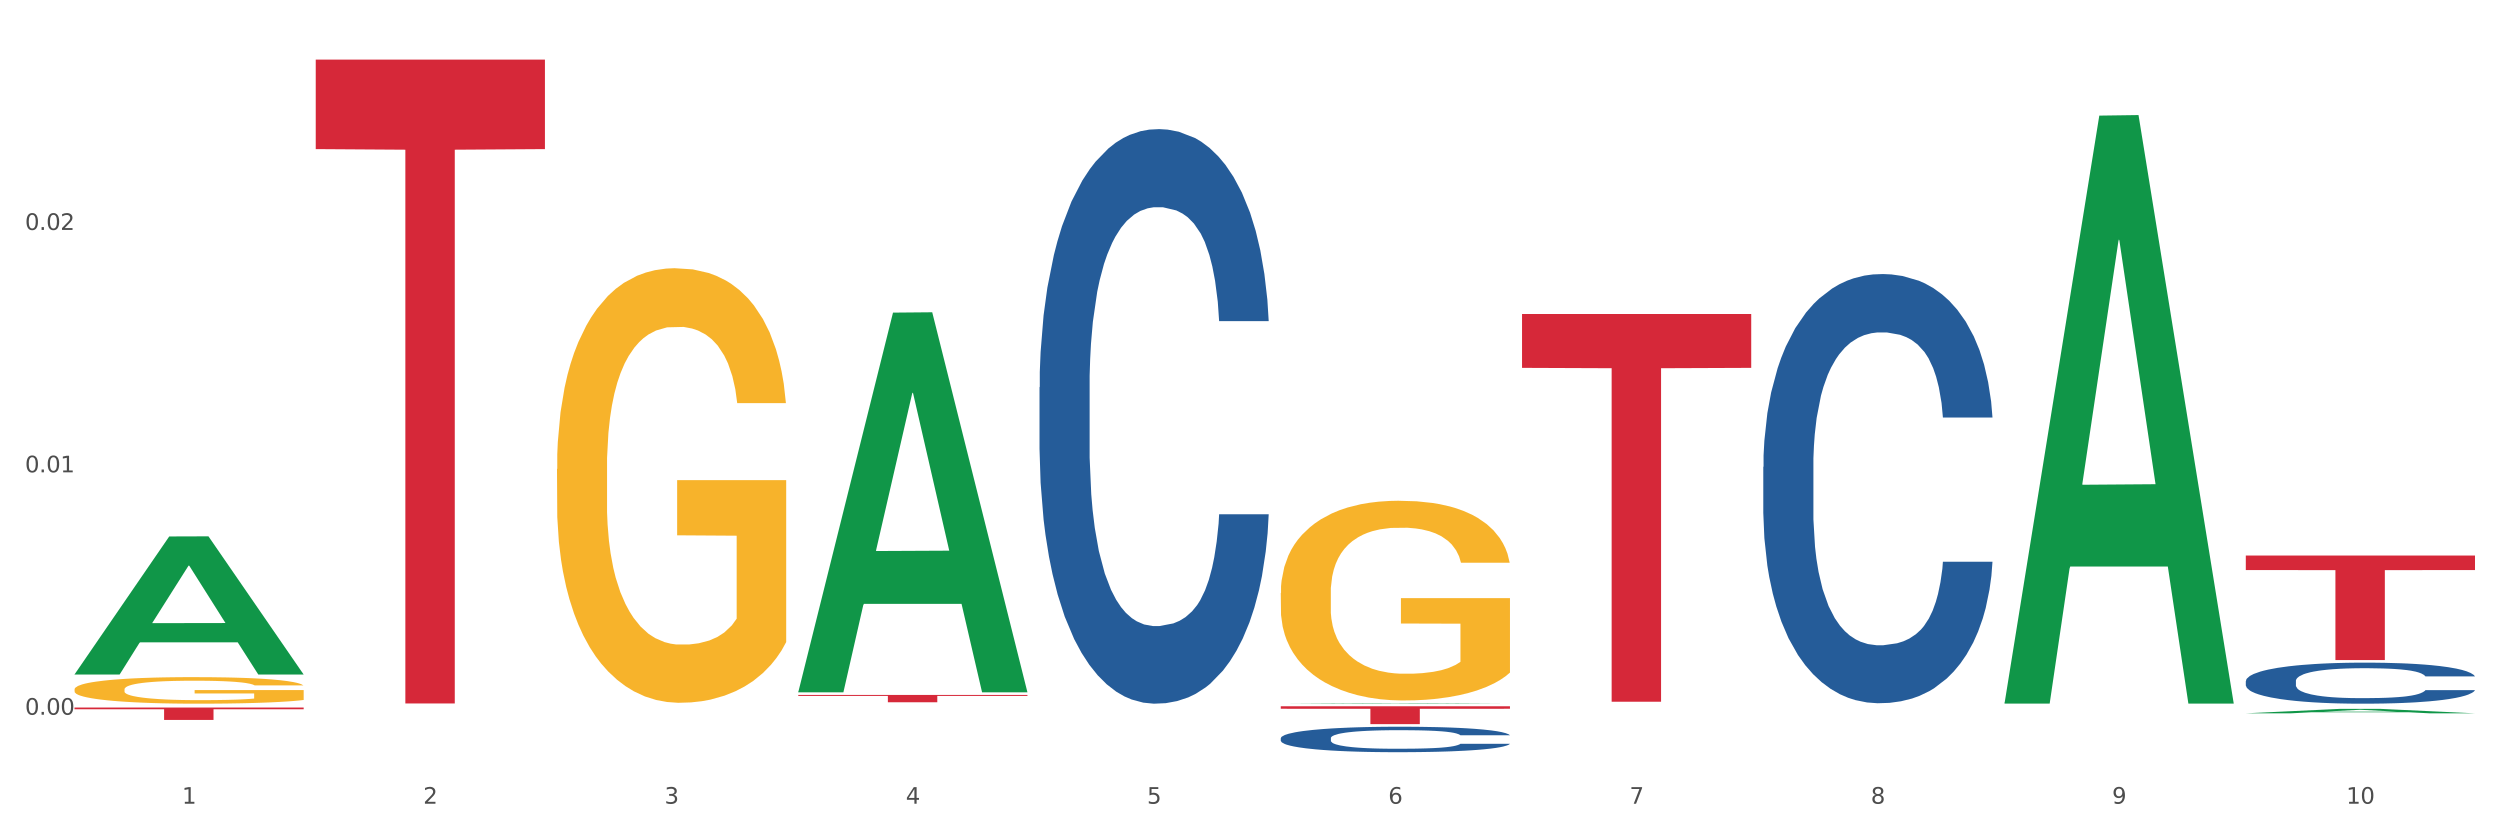 <?xml version="1.0" encoding="utf-8" standalone="no"?>
<!DOCTYPE svg PUBLIC "-//W3C//DTD SVG 1.1//EN"
  "http://www.w3.org/Graphics/SVG/1.1/DTD/svg11.dtd">
<svg xmlns:xlink="http://www.w3.org/1999/xlink" width="1080pt" height="360pt" viewBox="0 0 1080 360" xmlns="http://www.w3.org/2000/svg" version="1.1">
 <rect x="0" y="0" width="1080" height="360" fill="#333333" stroke="none"/>
 <defs>
  <style type="text/css">*{stroke-linejoin: round; stroke-linecap: butt}</style>
 </defs>
 <g id="figure_1">
  <g id="patch_1">
   <path d="M 0 360 
L 1080 360 
L 1080 0 
L 0 0 
z
" style="fill: #ffffff; stroke: #ffffff; stroke-linejoin: miter"/>
  </g>
  <g id="axes_1">
   <g id="matplotlib.axis_1">
    <g id="xtick_1">
     <g id="text_1">
      <!-- 1 -->
      <g style="fill: #4d4d4d" transform="translate(78.627 347.204) scale(0.096 -0.096)">
       <defs>
        <path id="DejaVuSans-31" d="M 794 531 
L 1825 531 
L 1825 4091 
L 703 3866 
L 703 4441 
L 1819 4666 
L 2450 4666 
L 2450 531 
L 3481 531 
L 3481 0 
L 794 0 
L 794 531 
z
" transform="scale(0.016)"/>
       </defs>
       <use xlink:href="#DejaVuSans-31"/>
      </g>
     </g>
    </g>
    <g id="xtick_2">
     <g id="text_2">
      <!-- 2 -->
      <g style="fill: #4d4d4d" transform="translate(182.851 347.204) scale(0.096 -0.096)">
       <defs>
        <path id="DejaVuSans-32" d="M 1228 531 
L 3431 531 
L 3431 0 
L 469 0 
L 469 531 
Q 828 903 1448 1529 
Q 2069 2156 2228 2338 
Q 2531 2678 2651 2914 
Q 2772 3150 2772 3378 
Q 2772 3750 2511 3984 
Q 2250 4219 1831 4219 
Q 1534 4219 1204 4116 
Q 875 4013 500 3803 
L 500 4441 
Q 881 4594 1212 4672 
Q 1544 4750 1819 4750 
Q 2544 4750 2975 4387 
Q 3406 4025 3406 3419 
Q 3406 3131 3298 2873 
Q 3191 2616 2906 2266 
Q 2828 2175 2409 1742 
Q 1991 1309 1228 531 
z
" transform="scale(0.016)"/>
       </defs>
       <use xlink:href="#DejaVuSans-32"/>
      </g>
     </g>
    </g>
    <g id="xtick_3">
     <g id="text_3">
      <!-- 3 -->
      <g style="fill: #4d4d4d" transform="translate(287.074 347.204) scale(0.096 -0.096)">
       <defs>
        <path id="DejaVuSans-33" d="M 2597 2516 
Q 3050 2419 3304 2112 
Q 3559 1806 3559 1356 
Q 3559 666 3084 287 
Q 2609 -91 1734 -91 
Q 1441 -91 1130 -33 
Q 819 25 488 141 
L 488 750 
Q 750 597 1062 519 
Q 1375 441 1716 441 
Q 2309 441 2620 675 
Q 2931 909 2931 1356 
Q 2931 1769 2642 2001 
Q 2353 2234 1838 2234 
L 1294 2234 
L 1294 2753 
L 1863 2753 
Q 2328 2753 2575 2939 
Q 2822 3125 2822 3475 
Q 2822 3834 2567 4026 
Q 2313 4219 1838 4219 
Q 1578 4219 1281 4162 
Q 984 4106 628 3988 
L 628 4550 
Q 988 4650 1302 4700 
Q 1616 4750 1894 4750 
Q 2613 4750 3031 4423 
Q 3450 4097 3450 3541 
Q 3450 3153 3228 2886 
Q 3006 2619 2597 2516 
z
" transform="scale(0.016)"/>
       </defs>
       <use xlink:href="#DejaVuSans-33"/>
      </g>
     </g>
    </g>
    <g id="xtick_4">
     <g id="text_4">
      <!-- 4 -->
      <g style="fill: #4d4d4d" transform="translate(391.298 347.204) scale(0.096 -0.096)">
       <defs>
        <path id="DejaVuSans-34" d="M 2419 4116 
L 825 1625 
L 2419 1625 
L 2419 4116 
z
M 2253 4666 
L 3047 4666 
L 3047 1625 
L 3713 1625 
L 3713 1100 
L 3047 1100 
L 3047 0 
L 2419 0 
L 2419 1100 
L 313 1100 
L 313 1709 
L 2253 4666 
z
" transform="scale(0.016)"/>
       </defs>
       <use xlink:href="#DejaVuSans-34"/>
      </g>
     </g>
    </g>
    <g id="xtick_5">
     <g id="text_5">
      <!-- 5 -->
      <g style="fill: #4d4d4d" transform="translate(495.522 347.204) scale(0.096 -0.096)">
       <defs>
        <path id="DejaVuSans-35" d="M 691 4666 
L 3169 4666 
L 3169 4134 
L 1269 4134 
L 1269 2991 
Q 1406 3038 1543 3061 
Q 1681 3084 1819 3084 
Q 2600 3084 3056 2656 
Q 3513 2228 3513 1497 
Q 3513 744 3044 326 
Q 2575 -91 1722 -91 
Q 1428 -91 1123 -41 
Q 819 9 494 109 
L 494 744 
Q 775 591 1075 516 
Q 1375 441 1709 441 
Q 2250 441 2565 725 
Q 2881 1009 2881 1497 
Q 2881 1984 2565 2268 
Q 2250 2553 1709 2553 
Q 1456 2553 1204 2497 
Q 953 2441 691 2322 
L 691 4666 
z
" transform="scale(0.016)"/>
       </defs>
       <use xlink:href="#DejaVuSans-35"/>
      </g>
     </g>
    </g>
    <g id="xtick_6">
     <g id="text_6">
      <!-- 6 -->
      <g style="fill: #4d4d4d" transform="translate(599.745 347.204) scale(0.096 -0.096)">
       <defs>
        <path id="DejaVuSans-36" d="M 2113 2584 
Q 1688 2584 1439 2293 
Q 1191 2003 1191 1497 
Q 1191 994 1439 701 
Q 1688 409 2113 409 
Q 2538 409 2786 701 
Q 3034 994 3034 1497 
Q 3034 2003 2786 2293 
Q 2538 2584 2113 2584 
z
M 3366 4563 
L 3366 3988 
Q 3128 4100 2886 4159 
Q 2644 4219 2406 4219 
Q 1781 4219 1451 3797 
Q 1122 3375 1075 2522 
Q 1259 2794 1537 2939 
Q 1816 3084 2150 3084 
Q 2853 3084 3261 2657 
Q 3669 2231 3669 1497 
Q 3669 778 3244 343 
Q 2819 -91 2113 -91 
Q 1303 -91 875 529 
Q 447 1150 447 2328 
Q 447 3434 972 4092 
Q 1497 4750 2381 4750 
Q 2619 4750 2861 4703 
Q 3103 4656 3366 4563 
z
" transform="scale(0.016)"/>
       </defs>
       <use xlink:href="#DejaVuSans-36"/>
      </g>
     </g>
    </g>
    <g id="xtick_7">
     <g id="text_7">
      <!-- 7 -->
      <g style="fill: #4d4d4d" transform="translate(703.969 347.204) scale(0.096 -0.096)">
       <defs>
        <path id="DejaVuSans-37" d="M 525 4666 
L 3525 4666 
L 3525 4397 
L 1831 0 
L 1172 0 
L 2766 4134 
L 525 4134 
L 525 4666 
z
" transform="scale(0.016)"/>
       </defs>
       <use xlink:href="#DejaVuSans-37"/>
      </g>
     </g>
    </g>
    <g id="xtick_8">
     <g id="text_8">
      <!-- 8 -->
      <g style="fill: #4d4d4d" transform="translate(808.193 347.204) scale(0.096 -0.096)">
       <defs>
        <path id="DejaVuSans-38" d="M 2034 2216 
Q 1584 2216 1326 1975 
Q 1069 1734 1069 1313 
Q 1069 891 1326 650 
Q 1584 409 2034 409 
Q 2484 409 2743 651 
Q 3003 894 3003 1313 
Q 3003 1734 2745 1975 
Q 2488 2216 2034 2216 
z
M 1403 2484 
Q 997 2584 770 2862 
Q 544 3141 544 3541 
Q 544 4100 942 4425 
Q 1341 4750 2034 4750 
Q 2731 4750 3128 4425 
Q 3525 4100 3525 3541 
Q 3525 3141 3298 2862 
Q 3072 2584 2669 2484 
Q 3125 2378 3379 2068 
Q 3634 1759 3634 1313 
Q 3634 634 3220 271 
Q 2806 -91 2034 -91 
Q 1263 -91 848 271 
Q 434 634 434 1313 
Q 434 1759 690 2068 
Q 947 2378 1403 2484 
z
M 1172 3481 
Q 1172 3119 1398 2916 
Q 1625 2713 2034 2713 
Q 2441 2713 2670 2916 
Q 2900 3119 2900 3481 
Q 2900 3844 2670 4047 
Q 2441 4250 2034 4250 
Q 1625 4250 1398 4047 
Q 1172 3844 1172 3481 
z
" transform="scale(0.016)"/>
       </defs>
       <use xlink:href="#DejaVuSans-38"/>
      </g>
     </g>
    </g>
    <g id="xtick_9">
     <g id="text_9">
      <!-- 9 -->
      <g style="fill: #4d4d4d" transform="translate(912.416 347.204) scale(0.096 -0.096)">
       <defs>
        <path id="DejaVuSans-39" d="M 703 97 
L 703 672 
Q 941 559 1184 500 
Q 1428 441 1663 441 
Q 2288 441 2617 861 
Q 2947 1281 2994 2138 
Q 2813 1869 2534 1725 
Q 2256 1581 1919 1581 
Q 1219 1581 811 2004 
Q 403 2428 403 3163 
Q 403 3881 828 4315 
Q 1253 4750 1959 4750 
Q 2769 4750 3195 4129 
Q 3622 3509 3622 2328 
Q 3622 1225 3098 567 
Q 2575 -91 1691 -91 
Q 1453 -91 1209 -44 
Q 966 3 703 97 
z
M 1959 2075 
Q 2384 2075 2632 2365 
Q 2881 2656 2881 3163 
Q 2881 3666 2632 3958 
Q 2384 4250 1959 4250 
Q 1534 4250 1286 3958 
Q 1038 3666 1038 3163 
Q 1038 2656 1286 2365 
Q 1534 2075 1959 2075 
z
" transform="scale(0.016)"/>
       </defs>
       <use xlink:href="#DejaVuSans-39"/>
      </g>
     </g>
    </g>
    <g id="xtick_10">
     <g id="text_10">
      <!-- 10 -->
      <g style="fill: #4d4d4d" transform="translate(1013.586 347.204) scale(0.096 -0.096)">
       <defs>
        <path id="DejaVuSans-30" d="M 2034 4250 
Q 1547 4250 1301 3770 
Q 1056 3291 1056 2328 
Q 1056 1369 1301 889 
Q 1547 409 2034 409 
Q 2525 409 2770 889 
Q 3016 1369 3016 2328 
Q 3016 3291 2770 3770 
Q 2525 4250 2034 4250 
z
M 2034 4750 
Q 2819 4750 3233 4129 
Q 3647 3509 3647 2328 
Q 3647 1150 3233 529 
Q 2819 -91 2034 -91 
Q 1250 -91 836 529 
Q 422 1150 422 2328 
Q 422 3509 836 4129 
Q 1250 4750 2034 4750 
z
" transform="scale(0.016)"/>
       </defs>
       <use xlink:href="#DejaVuSans-31"/>
       <use xlink:href="#DejaVuSans-30" transform="translate(63.623 0)"/>
      </g>
     </g>
    </g>
    <g id="xtick_11"/>
    <g id="xtick_12"/>
    <g id="xtick_13"/>
    <g id="xtick_14"/>
    <g id="xtick_15"/>
    <g id="xtick_16"/>
    <g id="xtick_17"/>
    <g id="xtick_18"/>
    <g id="xtick_19"/>
   </g>
   <g id="matplotlib.axis_2">
    <g id="ytick_1">
     <g id="text_11">
      <!-- 0.00 -->
      <g style="fill: #4d4d4d" transform="translate(10.8 308.762) scale(0.096 -0.096)">
       <defs>
        <path id="DejaVuSans-2e" d="M 684 794 
L 1344 794 
L 1344 0 
L 684 0 
L 684 794 
z
" transform="scale(0.016)"/>
       </defs>
       <use xlink:href="#DejaVuSans-30"/>
       <use xlink:href="#DejaVuSans-2e" transform="translate(63.623 0)"/>
       <use xlink:href="#DejaVuSans-30" transform="translate(95.41 0)"/>
       <use xlink:href="#DejaVuSans-30" transform="translate(159.033 0)"/>
      </g>
     </g>
    </g>
    <g id="ytick_2">
     <g id="text_12">
      <!-- 0.01 -->
      <g style="fill: #4d4d4d" transform="translate(10.8 204.045) scale(0.096 -0.096)">
       <use xlink:href="#DejaVuSans-30"/>
       <use xlink:href="#DejaVuSans-2e" transform="translate(63.623 0)"/>
       <use xlink:href="#DejaVuSans-30" transform="translate(95.41 0)"/>
       <use xlink:href="#DejaVuSans-31" transform="translate(159.033 0)"/>
      </g>
     </g>
    </g>
    <g id="ytick_3">
     <g id="text_13">
      <!-- 0.02 -->
      <g style="fill: #4d4d4d" transform="translate(10.8 99.328) scale(0.096 -0.096)">
       <use xlink:href="#DejaVuSans-30"/>
       <use xlink:href="#DejaVuSans-2e" transform="translate(63.623 0)"/>
       <use xlink:href="#DejaVuSans-30" transform="translate(95.41 0)"/>
       <use xlink:href="#DejaVuSans-32" transform="translate(159.033 0)"/>
      </g>
     </g>
    </g>
    <g id="ytick_4"/>
    <g id="ytick_5"/>
    <g id="ytick_6"/>
   </g>
   <g id="PolyCollection_1">
    <path d="M 32.175 291.294 
L 32.277 291.238 
L 73.107 231.75 
L 90.051 231.694 
L 131.187 291.406 
L 111.589 291.406 
L 102.709 277.501 
L 60.552 277.501 
L 60.246 277.725 
L 51.671 291.406 
L 32.175 291.406 
L 32.175 291.294 
L 65.86 269.203 
L 97.401 269.147 
L 81.783 244.421 
L 81.579 244.309 
L 81.375 244.477 
L 65.758 269.147 
L 65.86 269.203 
L 32.175 291.294 
z
" clip-path="url(#p42c620d385)" style="fill: #109648"/>
    <path d="M 970.188 239.983 
L 1069.2 239.983 
L 1069.2 246.259 
L 1030.252 246.301 
L 1030.252 285.145 
L 1008.901 285.145 
L 1008.901 246.301 
L 970.188 246.259 
L 970.188 240.025 
L 970.188 239.983 
z
" clip-path="url(#p42c620d385)" style="fill: #d62839"/>
    <path d="M 657.517 135.634 
L 756.529 135.634 
L 756.529 158.915 
L 717.581 159.072 
L 717.581 303.163 
L 696.23 303.163 
L 696.23 159.072 
L 657.517 158.915 
L 657.517 135.791 
L 657.517 135.634 
z
" clip-path="url(#p42c620d385)" style="fill: #d62839"/>
    <path d="M 553.293 305.115 
L 652.306 305.115 
L 652.306 306.187 
L 613.358 306.194 
L 613.358 312.827 
L 592.006 312.827 
L 592.006 306.194 
L 553.293 306.187 
L 553.293 305.122 
L 553.293 305.115 
z
" clip-path="url(#p42c620d385)" style="fill: #d62839"/>
    <path d="M 449.069 167.302 
L 449.187 167.076 
L 449.187 160.728 
L 449.538 152.114 
L 450.825 136.246 
L 452.464 124.231 
L 455.272 110.176 
L 456.794 104.282 
L 458.783 97.708 
L 462.88 87.053 
L 467.561 77.986 
L 470.838 72.999 
L 473.296 69.825 
L 478.797 64.158 
L 481.957 61.664 
L 485.234 59.624 
L 488.042 58.264 
L 492.724 56.677 
L 496.469 55.997 
L 500.799 55.77 
L 504.427 55.997 
L 509.226 56.903 
L 516.248 59.624 
L 518.94 61.211 
L 522.568 63.931 
L 526.313 67.558 
L 529.356 71.185 
L 532.867 76.399 
L 536.495 83.2 
L 540.006 91.814 
L 542.464 99.748 
L 544.454 108.136 
L 546.209 118.337 
L 547.497 129.445 
L 548.082 138.739 
L 526.664 138.739 
L 526.079 130.352 
L 524.909 121.284 
L 523.738 115.163 
L 522.451 110.176 
L 520.461 104.509 
L 518.706 100.882 
L 515.78 96.575 
L 513.088 93.854 
L 510.864 92.267 
L 508.173 90.907 
L 502.438 89.547 
L 498.342 89.547 
L 495.767 90 
L 492.607 91.134 
L 489.915 92.721 
L 486.755 95.441 
L 484.297 98.388 
L 481.84 102.242 
L 480.435 104.962 
L 478.328 109.949 
L 476.924 114.03 
L 475.051 121.057 
L 473.998 126.045 
L 472.126 138.966 
L 471.306 148.487 
L 470.955 155.061 
L 470.721 162.315 
L 470.721 197.679 
L 471.423 213.548 
L 472.009 220.348 
L 472.945 228.056 
L 474.7 238.03 
L 477.275 247.778 
L 479.967 254.806 
L 482.191 259.113 
L 484.297 262.286 
L 486.404 264.78 
L 488.979 267.047 
L 491.085 268.407 
L 494.245 269.767 
L 497.991 270.447 
L 500.916 270.447 
L 506.885 269.314 
L 509.577 268.18 
L 512.152 266.594 
L 514.961 264.1 
L 517.184 261.38 
L 518.472 259.339 
L 520.578 255.032 
L 522.217 250.498 
L 523.621 245.285 
L 524.558 240.751 
L 525.611 233.95 
L 526.43 226.242 
L 526.664 222.162 
L 548.082 222.162 
L 547.614 230.323 
L 546.795 238.257 
L 545.156 248.912 
L 543.869 255.032 
L 541.879 262.513 
L 539.772 268.861 
L 536.846 275.888 
L 534.155 281.102 
L 531.346 285.636 
L 528.303 289.716 
L 522.802 295.384 
L 520.813 296.97 
L 516.599 299.691 
L 513.322 301.277 
L 508.524 302.864 
L 503.608 303.771 
L 498.459 303.998 
L 493.894 303.544 
L 488.862 302.184 
L 485.702 300.824 
L 482.191 298.784 
L 478.094 295.61 
L 474.232 291.756 
L 470.604 287.223 
L 467.21 282.009 
L 464.05 276.115 
L 459.954 266.367 
L 456.911 256.846 
L 454.687 248.005 
L 453.166 240.524 
L 451.644 231.003 
L 450.825 224.429 
L 449.538 208.56 
L 449.069 193.825 
L 449.069 167.302 
z
" clip-path="url(#p42c620d385)" style="fill: #255c99"/>
    <path d="M 553.293 318.889 
L 553.41 318.879 
L 553.41 318.597 
L 553.761 318.216 
L 555.049 317.512 
L 556.687 316.979 
L 559.496 316.356 
L 561.017 316.095 
L 563.007 315.803 
L 567.103 315.331 
L 571.785 314.929 
L 575.062 314.708 
L 577.52 314.567 
L 583.02 314.316 
L 586.18 314.205 
L 589.457 314.115 
L 592.266 314.055 
L 596.948 313.984 
L 600.693 313.954 
L 605.023 313.944 
L 608.651 313.954 
L 613.45 313.994 
L 620.472 314.115 
L 623.164 314.185 
L 626.792 314.306 
L 630.537 314.467 
L 633.58 314.627 
L 637.091 314.859 
L 640.719 315.16 
L 644.23 315.542 
L 646.688 315.894 
L 648.677 316.266 
L 650.433 316.718 
L 651.72 317.21 
L 652.306 317.623 
L 630.888 317.623 
L 630.303 317.251 
L 629.132 316.849 
L 627.962 316.577 
L 626.675 316.356 
L 624.685 316.105 
L 622.929 315.944 
L 620.004 315.753 
L 617.312 315.633 
L 615.088 315.562 
L 612.396 315.502 
L 606.661 315.442 
L 602.565 315.442 
L 599.99 315.462 
L 596.83 315.512 
L 594.139 315.582 
L 590.979 315.703 
L 588.521 315.834 
L 586.063 316.004 
L 584.659 316.125 
L 582.552 316.346 
L 581.148 316.527 
L 579.275 316.839 
L 578.222 317.06 
L 576.349 317.633 
L 575.53 318.055 
L 575.179 318.346 
L 574.945 318.668 
L 574.945 320.236 
L 575.647 320.939 
L 576.232 321.241 
L 577.168 321.583 
L 578.924 322.025 
L 581.499 322.457 
L 584.191 322.769 
L 586.414 322.959 
L 588.521 323.1 
L 590.628 323.211 
L 593.202 323.311 
L 595.309 323.372 
L 598.469 323.432 
L 602.214 323.462 
L 605.14 323.462 
L 611.109 323.412 
L 613.801 323.361 
L 616.375 323.291 
L 619.184 323.181 
L 621.408 323.06 
L 622.695 322.97 
L 624.802 322.779 
L 626.441 322.578 
L 627.845 322.346 
L 628.781 322.145 
L 629.835 321.844 
L 630.654 321.502 
L 630.888 321.321 
L 652.306 321.321 
L 651.837 321.683 
L 651.018 322.035 
L 649.38 322.507 
L 648.092 322.779 
L 646.103 323.11 
L 643.996 323.392 
L 641.07 323.703 
L 638.378 323.934 
L 635.569 324.135 
L 632.526 324.316 
L 627.026 324.568 
L 625.036 324.638 
L 620.823 324.759 
L 617.546 324.829 
L 612.747 324.899 
L 607.832 324.939 
L 602.682 324.95 
L 598.118 324.929 
L 593.085 324.869 
L 589.925 324.809 
L 586.414 324.718 
L 582.318 324.578 
L 578.456 324.407 
L 574.828 324.206 
L 571.434 323.975 
L 568.274 323.713 
L 564.177 323.281 
L 561.135 322.859 
L 558.911 322.467 
L 557.389 322.135 
L 555.868 321.713 
L 555.049 321.422 
L 553.761 320.718 
L 553.293 320.065 
L 553.293 318.889 
z
" clip-path="url(#p42c620d385)" style="fill: #255c99"/>
    <path d="M 761.74 201.697 
L 761.857 201.527 
L 761.857 196.786 
L 762.208 190.351 
L 763.496 178.498 
L 765.134 169.523 
L 767.943 159.025 
L 769.465 154.622 
L 771.454 149.712 
L 775.551 141.753 
L 780.232 134.98 
L 783.509 131.254 
L 785.967 128.884 
L 791.467 124.65 
L 794.627 122.788 
L 797.904 121.264 
L 800.713 120.248 
L 805.395 119.062 
L 809.14 118.554 
L 813.47 118.385 
L 817.098 118.554 
L 821.897 119.232 
L 828.919 121.264 
L 831.611 122.449 
L 835.239 124.481 
L 838.984 127.19 
L 842.027 129.9 
L 845.538 133.794 
L 849.166 138.874 
L 852.677 145.309 
L 855.135 151.236 
L 857.125 157.501 
L 858.88 165.121 
L 860.168 173.418 
L 860.753 180.361 
L 839.335 180.361 
L 838.75 174.095 
L 837.58 167.322 
L 836.409 162.75 
L 835.122 159.025 
L 833.132 154.792 
L 831.377 152.082 
L 828.451 148.865 
L 825.759 146.833 
L 823.535 145.648 
L 820.843 144.632 
L 815.109 143.616 
L 811.012 143.616 
L 808.438 143.954 
L 805.278 144.801 
L 802.586 145.986 
L 799.426 148.018 
L 796.968 150.22 
L 794.51 153.098 
L 793.106 155.13 
L 790.999 158.856 
L 789.595 161.904 
L 787.722 167.153 
L 786.669 170.878 
L 784.796 180.53 
L 783.977 187.642 
L 783.626 192.553 
L 783.392 197.971 
L 783.392 224.387 
L 784.094 236.24 
L 784.679 241.32 
L 785.616 247.078 
L 787.371 254.528 
L 789.946 261.81 
L 792.638 267.059 
L 794.862 270.276 
L 796.968 272.647 
L 799.075 274.51 
L 801.65 276.203 
L 803.756 277.219 
L 806.916 278.235 
L 810.661 278.743 
L 813.587 278.743 
L 819.556 277.896 
L 822.248 277.05 
L 824.823 275.864 
L 827.632 274.002 
L 829.855 271.97 
L 831.143 270.446 
L 833.249 267.228 
L 834.888 263.842 
L 836.292 259.947 
L 837.229 256.56 
L 838.282 251.48 
L 839.101 245.723 
L 839.335 242.675 
L 860.753 242.675 
L 860.285 248.771 
L 859.465 254.698 
L 857.827 262.656 
L 856.539 267.228 
L 854.55 272.816 
L 852.443 277.558 
L 849.517 282.807 
L 846.825 286.701 
L 844.017 290.088 
L 840.974 293.136 
L 835.473 297.369 
L 833.483 298.555 
L 829.27 300.587 
L 825.993 301.772 
L 821.195 302.957 
L 816.279 303.635 
L 811.13 303.804 
L 806.565 303.465 
L 801.533 302.449 
L 798.373 301.433 
L 794.862 299.909 
L 790.765 297.539 
L 786.903 294.66 
L 783.275 291.273 
L 779.881 287.379 
L 776.721 282.976 
L 772.625 275.695 
L 769.582 268.583 
L 767.358 261.979 
L 765.837 256.391 
L 764.315 249.279 
L 763.496 244.368 
L 762.208 232.515 
L 761.74 221.509 
L 761.74 201.697 
z
" clip-path="url(#p42c620d385)" style="fill: #255c99"/>
    <path d="M 970.188 294.231 
L 970.305 294.215 
L 970.305 293.761 
L 970.656 293.146 
L 971.943 292.012 
L 973.582 291.154 
L 976.39 290.149 
L 977.912 289.728 
L 979.902 289.259 
L 983.998 288.497 
L 988.679 287.849 
L 991.956 287.493 
L 994.414 287.266 
L 999.915 286.861 
L 1003.075 286.683 
L 1006.352 286.538 
L 1009.161 286.44 
L 1013.842 286.327 
L 1017.587 286.278 
L 1021.917 286.262 
L 1025.546 286.278 
L 1030.344 286.343 
L 1037.366 286.538 
L 1040.058 286.651 
L 1043.686 286.845 
L 1047.431 287.104 
L 1050.474 287.364 
L 1053.985 287.736 
L 1057.613 288.222 
L 1061.125 288.837 
L 1063.582 289.404 
L 1065.572 290.004 
L 1067.327 290.733 
L 1068.615 291.526 
L 1069.2 292.19 
L 1047.782 292.19 
L 1047.197 291.591 
L 1046.027 290.943 
L 1044.857 290.506 
L 1043.569 290.149 
L 1041.58 289.745 
L 1039.824 289.485 
L 1036.898 289.178 
L 1034.206 288.983 
L 1031.983 288.87 
L 1029.291 288.773 
L 1023.556 288.676 
L 1019.46 288.676 
L 1016.885 288.708 
L 1013.725 288.789 
L 1011.033 288.902 
L 1007.873 289.097 
L 1005.415 289.307 
L 1002.958 289.583 
L 1001.553 289.777 
L 999.447 290.133 
L 998.042 290.425 
L 996.17 290.927 
L 995.116 291.283 
L 993.244 292.206 
L 992.424 292.887 
L 992.073 293.356 
L 991.839 293.875 
L 991.839 296.401 
L 992.541 297.535 
L 993.127 298.021 
L 994.063 298.572 
L 995.818 299.284 
L 998.393 299.981 
L 1001.085 300.483 
L 1003.309 300.791 
L 1005.415 301.018 
L 1007.522 301.196 
L 1010.097 301.358 
L 1012.203 301.455 
L 1015.363 301.552 
L 1019.109 301.601 
L 1022.035 301.601 
L 1028.003 301.52 
L 1030.695 301.439 
L 1033.27 301.325 
L 1036.079 301.147 
L 1038.303 300.953 
L 1039.59 300.807 
L 1041.697 300.499 
L 1043.335 300.175 
L 1044.739 299.803 
L 1045.676 299.479 
L 1046.729 298.993 
L 1047.548 298.442 
L 1047.782 298.151 
L 1069.2 298.151 
L 1068.732 298.734 
L 1067.913 299.301 
L 1066.274 300.062 
L 1064.987 300.499 
L 1062.997 301.034 
L 1060.89 301.487 
L 1057.965 301.989 
L 1055.273 302.362 
L 1052.464 302.686 
L 1049.421 302.977 
L 1043.92 303.382 
L 1041.931 303.496 
L 1037.717 303.69 
L 1034.44 303.803 
L 1029.642 303.917 
L 1024.726 303.982 
L 1019.577 303.998 
L 1015.012 303.965 
L 1009.98 303.868 
L 1006.82 303.771 
L 1003.309 303.625 
L 999.212 303.399 
L 995.35 303.123 
L 991.722 302.799 
L 988.328 302.427 
L 985.168 302.006 
L 981.072 301.309 
L 978.029 300.629 
L 975.805 299.997 
L 974.284 299.463 
L 972.762 298.782 
L 971.943 298.313 
L 970.656 297.179 
L 970.188 296.126 
L 970.188 294.231 
z
" clip-path="url(#p42c620d385)" style="fill: #255c99"/>
    <path d="M 32.175 297.826 
L 32.292 297.815 
L 32.292 297.438 
L 32.526 297.113 
L 33.695 296.327 
L 35.448 295.677 
L 36.734 295.332 
L 38.02 295.049 
L 39.54 294.766 
L 41.41 294.472 
L 44.8 294.043 
L 46.904 293.823 
L 49.476 293.592 
L 54.152 293.257 
L 57.542 293.068 
L 61.049 292.911 
L 66.777 292.722 
L 70.517 292.639 
L 74.492 292.576 
L 79.285 292.534 
L 82.909 292.523 
L 90.858 292.555 
L 97.638 292.649 
L 100.911 292.722 
L 105.119 292.848 
L 107.34 292.932 
L 110.964 293.1 
L 114.705 293.32 
L 117.277 293.508 
L 121.134 293.865 
L 124.057 294.221 
L 126.745 294.661 
L 128.148 294.965 
L 129.2 295.248 
L 130.135 295.573 
L 131.071 296.086 
L 110.029 296.086 
L 109.211 295.719 
L 107.925 295.374 
L 106.054 295.038 
L 104.418 294.829 
L 101.612 294.567 
L 99.041 294.399 
L 96.352 294.273 
L 93.079 294.169 
L 90.507 294.116 
L 86.883 294.074 
L 79.752 294.085 
L 74.96 294.169 
L 71.686 294.273 
L 69.582 294.368 
L 67.712 294.472 
L 65.608 294.619 
L 63.153 294.839 
L 61.399 295.038 
L 59.646 295.29 
L 58.243 295.541 
L 56.957 295.835 
L 55.905 296.149 
L 55.087 296.474 
L 54.386 296.872 
L 53.801 297.532 
L 53.801 298.968 
L 54.035 299.293 
L 54.619 299.722 
L 55.321 300.047 
L 56.49 300.435 
L 57.542 300.697 
L 59.529 301.074 
L 61.75 301.389 
L 63.504 301.588 
L 65.257 301.755 
L 68.296 301.986 
L 71.686 302.174 
L 74.609 302.29 
L 78.583 302.395 
L 81.272 302.436 
L 83.61 302.457 
L 89.338 302.457 
L 93.429 302.426 
L 97.988 302.353 
L 101.495 302.258 
L 104.418 302.143 
L 107.691 301.954 
L 109.795 301.776 
L 109.795 299.586 
L 84.078 299.576 
L 84.078 298.119 
L 131.187 298.119 
L 131.187 302.395 
L 129.2 302.615 
L 126.979 302.814 
L 124.641 302.992 
L 121.134 303.212 
L 116.926 303.421 
L 113.185 303.568 
L 109.211 303.694 
L 104.535 303.809 
L 98.456 303.914 
L 94.715 303.956 
L 90.039 303.987 
L 84.545 303.998 
L 79.752 303.977 
L 75.076 303.924 
L 70.167 303.83 
L 65.374 303.694 
L 61.75 303.558 
L 58.126 303.39 
L 54.269 303.17 
L 51.229 302.96 
L 48.891 302.772 
L 46.32 302.531 
L 43.514 302.216 
L 41.41 301.933 
L 39.54 301.64 
L 37.552 301.263 
L 36.15 300.938 
L 34.747 300.529 
L 33.928 300.225 
L 32.993 299.754 
L 32.292 299.094 
L 32.175 297.826 
z
" clip-path="url(#p42c620d385)" style="fill: #f7b32b"/>
    <path d="M 136.399 25.759 
L 235.411 25.759 
L 235.411 64.412 
L 196.463 64.674 
L 196.463 303.904 
L 175.112 303.904 
L 175.112 64.674 
L 136.399 64.412 
L 136.399 26.021 
L 136.399 25.759 
z
" clip-path="url(#p42c620d385)" style="fill: #d62839"/>
    <path d="M 32.175 305.655 
L 131.187 305.655 
L 131.187 306.398 
L 92.239 306.403 
L 92.239 311 
L 70.888 311 
L 70.888 306.403 
L 32.175 306.398 
L 32.175 305.66 
L 32.175 305.655 
z
" clip-path="url(#p42c620d385)" style="fill: #d62839"/>
    <path d="M 553.293 256.197 
L 553.41 256.118 
L 553.41 253.281 
L 553.644 250.838 
L 554.813 244.928 
L 556.566 240.042 
L 557.852 237.441 
L 559.138 235.314 
L 560.658 233.186 
L 562.528 230.98 
L 565.918 227.749 
L 568.022 226.094 
L 570.594 224.36 
L 575.27 221.838 
L 578.66 220.42 
L 582.167 219.238 
L 587.895 217.819 
L 591.636 217.189 
L 595.61 216.716 
L 600.403 216.401 
L 604.027 216.322 
L 611.976 216.559 
L 618.756 217.268 
L 622.029 217.819 
L 626.237 218.765 
L 628.458 219.396 
L 632.082 220.656 
L 635.823 222.311 
L 638.395 223.73 
L 642.252 226.409 
L 645.175 229.088 
L 647.863 232.398 
L 649.266 234.683 
L 650.318 236.811 
L 651.253 239.254 
L 652.189 243.115 
L 631.147 243.115 
L 630.329 240.357 
L 629.043 237.757 
L 627.173 235.235 
L 625.536 233.659 
L 622.73 231.689 
L 620.159 230.428 
L 617.47 229.482 
L 614.197 228.694 
L 611.625 228.3 
L 608.001 227.985 
L 600.87 228.064 
L 596.078 228.694 
L 592.805 229.482 
L 590.7 230.192 
L 588.83 230.98 
L 586.726 232.083 
L 584.271 233.738 
L 582.518 235.235 
L 580.764 237.126 
L 579.361 239.017 
L 578.075 241.224 
L 577.023 243.588 
L 576.205 246.031 
L 575.504 249.025 
L 574.919 253.99 
L 574.919 264.786 
L 575.153 267.229 
L 575.737 270.46 
L 576.439 272.903 
L 577.608 275.818 
L 578.66 277.789 
L 580.647 280.625 
L 582.868 282.99 
L 584.622 284.487 
L 586.375 285.748 
L 589.415 287.481 
L 592.805 288.9 
L 595.727 289.767 
L 599.702 290.555 
L 602.39 290.87 
L 604.728 291.027 
L 610.456 291.027 
L 614.548 290.791 
L 619.107 290.239 
L 622.613 289.53 
L 625.536 288.663 
L 628.809 287.245 
L 630.913 285.905 
L 630.913 269.435 
L 605.196 269.357 
L 605.196 258.403 
L 652.306 258.403 
L 652.306 290.555 
L 650.318 292.21 
L 648.097 293.707 
L 645.759 295.046 
L 642.252 296.701 
L 638.044 298.277 
L 634.303 299.381 
L 630.329 300.326 
L 625.653 301.193 
L 619.574 301.981 
L 615.833 302.296 
L 611.158 302.533 
L 605.663 302.611 
L 600.87 302.454 
L 596.195 302.06 
L 591.285 301.351 
L 586.492 300.326 
L 582.868 299.302 
L 579.244 298.041 
L 575.387 296.386 
L 572.347 294.81 
L 570.009 293.392 
L 567.438 291.579 
L 564.632 289.215 
L 562.528 287.087 
L 560.658 284.881 
L 558.67 282.044 
L 557.268 279.601 
L 555.865 276.528 
L 555.047 274.242 
L 554.111 270.696 
L 553.41 265.732 
L 553.293 256.197 
z
" clip-path="url(#p42c620d385)" style="fill: #f7b32b"/>
    <path d="M 240.622 202.62 
L 240.739 202.448 
L 240.739 196.276 
L 240.973 190.96 
L 242.142 178.101 
L 243.895 167.47 
L 245.181 161.812 
L 246.467 157.182 
L 247.987 152.553 
L 249.857 147.752 
L 253.247 140.722 
L 255.351 137.121 
L 257.923 133.349 
L 262.599 127.862 
L 265.989 124.776 
L 269.496 122.204 
L 275.224 119.118 
L 278.965 117.746 
L 282.939 116.717 
L 287.732 116.031 
L 291.356 115.86 
L 299.305 116.374 
L 306.085 117.918 
L 309.358 119.118 
L 313.566 121.175 
L 315.788 122.547 
L 319.411 125.29 
L 323.152 128.891 
L 325.724 131.977 
L 329.581 137.807 
L 332.504 143.637 
L 335.193 150.838 
L 336.595 155.811 
L 337.647 160.44 
L 338.583 165.756 
L 339.518 174.157 
L 318.476 174.157 
L 317.658 168.156 
L 316.372 162.498 
L 314.502 157.011 
L 312.865 153.582 
L 310.06 149.295 
L 307.488 146.552 
L 304.799 144.494 
L 301.526 142.78 
L 298.954 141.922 
L 295.33 141.236 
L 288.2 141.408 
L 283.407 142.78 
L 280.134 144.494 
L 278.03 146.037 
L 276.159 147.752 
L 274.055 150.152 
L 271.6 153.753 
L 269.847 157.011 
L 268.093 161.126 
L 266.69 165.241 
L 265.405 170.042 
L 264.352 175.186 
L 263.534 180.501 
L 262.833 187.017 
L 262.248 197.819 
L 262.248 221.309 
L 262.482 226.625 
L 263.067 233.655 
L 263.768 238.97 
L 264.937 245.314 
L 265.989 249.601 
L 267.976 255.773 
L 270.197 260.917 
L 271.951 264.175 
L 273.704 266.918 
L 276.744 270.69 
L 280.134 273.777 
L 283.056 275.663 
L 287.031 277.378 
L 289.719 278.063 
L 292.057 278.406 
L 297.785 278.406 
L 301.877 277.892 
L 306.436 276.692 
L 309.943 275.149 
L 312.865 273.262 
L 316.138 270.176 
L 318.242 267.261 
L 318.242 231.426 
L 292.525 231.254 
L 292.525 207.421 
L 339.635 207.421 
L 339.635 277.378 
L 337.647 280.978 
L 335.426 284.236 
L 333.088 287.151 
L 329.581 290.752 
L 325.373 294.181 
L 321.632 296.581 
L 317.658 298.639 
L 312.982 300.525 
L 306.903 302.24 
L 303.163 302.925 
L 298.487 303.44 
L 292.992 303.611 
L 288.2 303.268 
L 283.524 302.411 
L 278.614 300.868 
L 273.821 298.639 
L 270.197 296.41 
L 266.574 293.666 
L 262.716 290.066 
L 259.677 286.637 
L 257.339 283.55 
L 254.767 279.607 
L 251.961 274.463 
L 249.857 269.833 
L 247.987 265.032 
L 246 258.86 
L 244.597 253.544 
L 243.194 246.857 
L 242.376 241.885 
L 241.441 234.169 
L 240.739 223.367 
L 240.622 202.62 
z
" clip-path="url(#p42c620d385)" style="fill: #f7b32b"/>
    <path d="M 344.846 300.213 
L 443.858 300.213 
L 443.858 300.652 
L 404.91 300.655 
L 404.91 303.37 
L 383.559 303.37 
L 383.559 300.655 
L 344.846 300.652 
L 344.846 300.216 
L 344.846 300.213 
z
" clip-path="url(#p42c620d385)" style="fill: #d62839"/>
    <path d="M 344.846 298.787 
L 344.948 298.633 
L 385.778 135.052 
L 402.722 134.898 
L 443.858 299.095 
L 424.26 299.095 
L 415.379 260.86 
L 373.223 260.86 
L 372.916 261.476 
L 364.342 299.095 
L 344.846 299.095 
L 344.846 298.787 
L 378.53 238.042 
L 410.072 237.888 
L 394.454 169.896 
L 394.25 169.588 
L 394.046 170.05 
L 378.428 237.888 
L 378.53 238.042 
L 344.846 298.787 
z
" clip-path="url(#p42c620d385)" style="fill: #109648"/>
    <path d="M 970.188 308.153 
L 970.29 308.151 
L 1011.12 306.219 
L 1028.064 306.218 
L 1069.2 308.156 
L 1049.602 308.156 
L 1040.721 307.705 
L 998.564 307.705 
L 998.258 307.712 
L 989.684 308.156 
L 970.188 308.156 
L 970.188 308.153 
L 1003.872 307.436 
L 1035.413 307.434 
L 1019.796 306.631 
L 1019.592 306.627 
L 1019.388 306.633 
L 1003.77 307.434 
L 1003.872 307.436 
L 970.188 308.153 
z
" clip-path="url(#p42c620d385)" style="fill: #109648"/>
    <path d="M 865.964 303.471 
L 866.066 303.232 
L 906.896 49.945 
L 923.84 49.706 
L 964.976 303.948 
L 945.378 303.948 
L 936.498 244.744 
L 894.341 244.744 
L 894.034 245.699 
L 885.46 303.948 
L 865.964 303.948 
L 865.964 303.471 
L 899.649 209.413 
L 931.19 209.174 
L 915.572 103.896 
L 915.368 103.419 
L 915.164 104.135 
L 899.547 209.174 
L 899.649 209.413 
L 865.964 303.471 
z
" clip-path="url(#p42c620d385)" style="fill: #109648"/>
    <path d="M 553.293 303.997 
L 553.395 303.997 
L 594.225 303.729 
L 611.169 303.729 
L 652.306 303.998 
L 632.707 303.998 
L 623.827 303.935 
L 581.67 303.935 
L 581.364 303.936 
L 572.789 303.998 
L 553.293 303.998 
L 553.293 303.997 
L 586.978 303.898 
L 618.519 303.898 
L 602.901 303.786 
L 602.697 303.786 
L 602.493 303.786 
L 586.876 303.898 
L 586.978 303.898 
L 553.293 303.997 
z
" clip-path="url(#p42c620d385)" style="fill: #109648"/>
   </g>
  </g>
 </g>
 <defs>
  <clipPath id="p42c620d385">
   <rect x="32.175" y="10.8" width="1037.025" height="329.109"/>
  </clipPath>
 </defs>
</svg>
